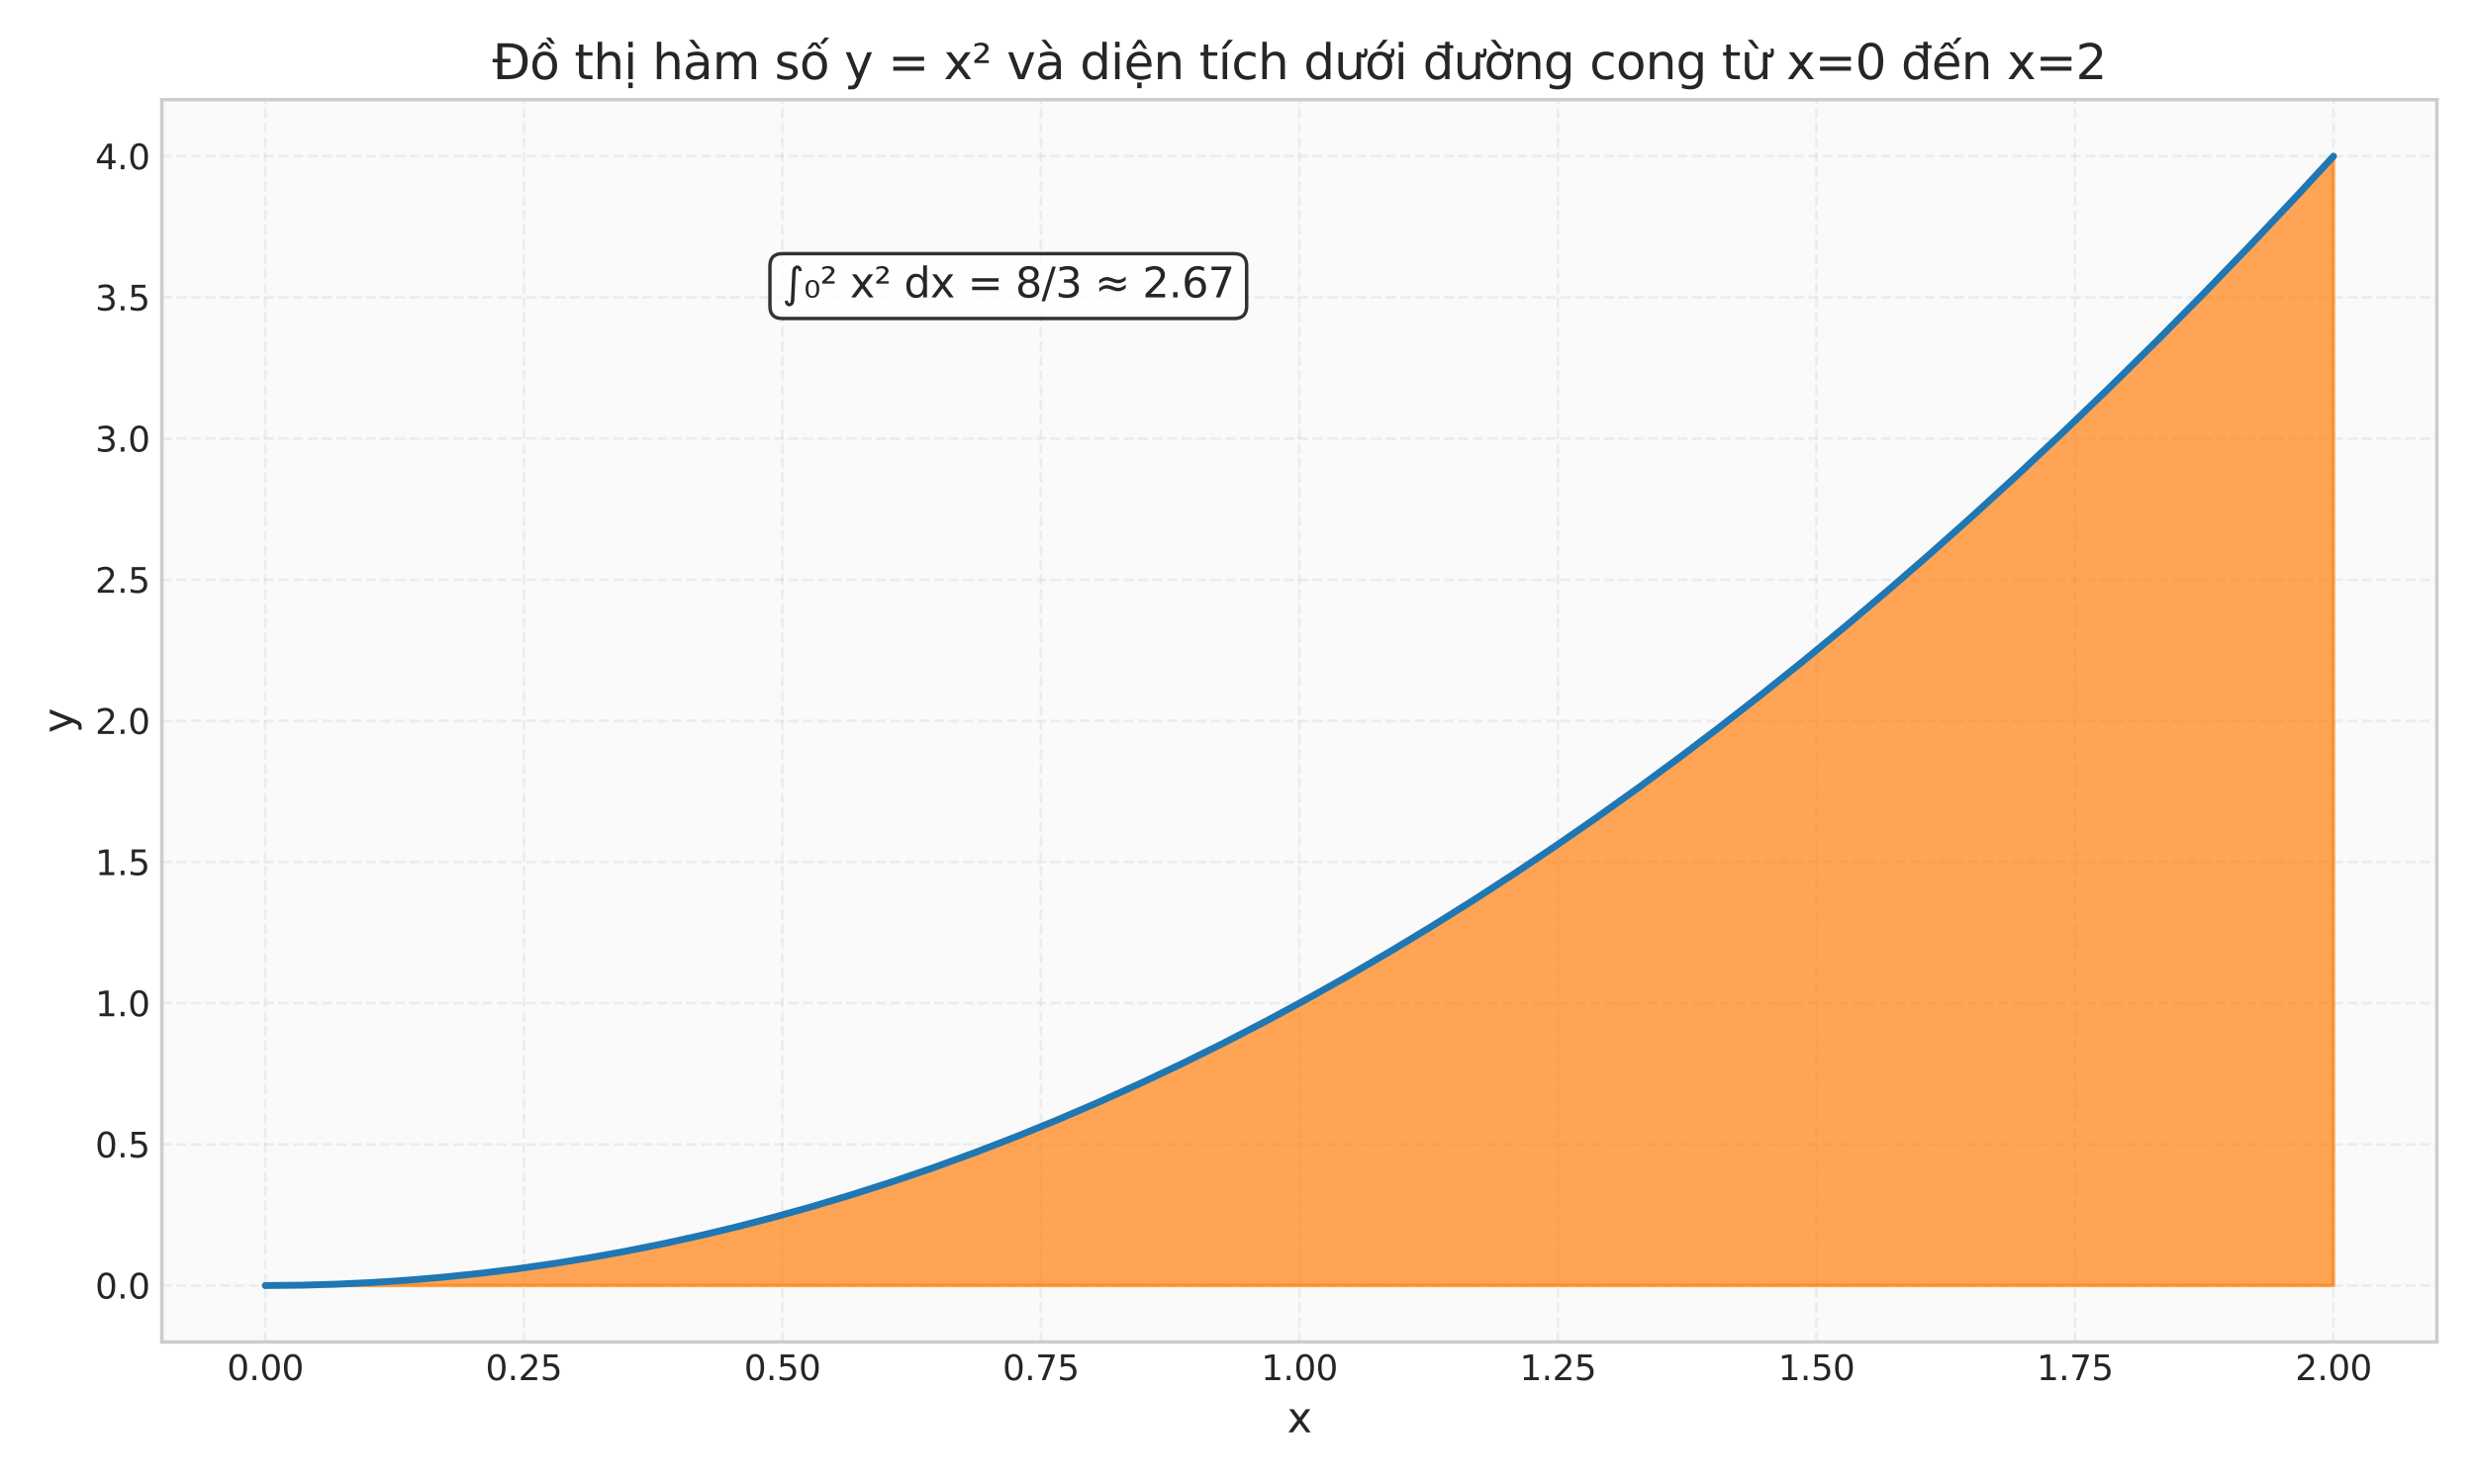 <?xml version="1.0" encoding="utf-8" standalone="no"?>
<!DOCTYPE svg PUBLIC "-//W3C//DTD SVG 1.1//EN"
  "http://www.w3.org/Graphics/SVG/1.1/DTD/svg11.dtd">
<svg xmlns:xlink="http://www.w3.org/1999/xlink" width="720pt" height="432pt" viewBox="0 0 720 432" xmlns="http://www.w3.org/2000/svg" version="1.1">
 <defs>
  <style type="text/css">*{stroke-linejoin: round; stroke-linecap: butt}</style>
 </defs>
 <g id="figure_1">
  <g id="patch_1">
   <path d="M 0 432 
L 720 432 
L 720 0 
L 0 0 
z
" style="fill: #ffffff"/>
  </g>
  <g id="axes_1">
   <g id="patch_2">
    <path d="M 47.1 390.66 
L 709.2 390.66 
L 709.2 29.04 
L 47.1 29.04 
z
" style="fill: #fafafa"/>
   </g>
   <g id="matplotlib.axis_1">
    <g id="xtick_1">
     <g id="line2d_1">
      <path d="M 77.195 390.66 
L 77.195 29.04 
" clip-path="url(#p8423ccb1ac)" style="fill: none; stroke-dasharray: 2.96,1.28; stroke-dashoffset: 0; stroke: #cccccc; stroke-opacity: 0.3; stroke-width: 0.8"/>
     </g>
     <g id="line2d_2"/>
     <g id="text_1">
      <!-- 0.00 -->
      <g style="fill: #262626" transform="translate(66.063 401.758) scale(0.1 -0.1)">
       <defs>
        <path id="DejaVuSans-30" d="M 2034 4250 
Q 1547 4250 1301 3770 
Q 1056 3291 1056 2328 
Q 1056 1369 1301 889 
Q 1547 409 2034 409 
Q 2525 409 2770 889 
Q 3016 1369 3016 2328 
Q 3016 3291 2770 3770 
Q 2525 4250 2034 4250 
z
M 2034 4750 
Q 2819 4750 3233 4129 
Q 3647 3509 3647 2328 
Q 3647 1150 3233 529 
Q 2819 -91 2034 -91 
Q 1250 -91 836 529 
Q 422 1150 422 2328 
Q 422 3509 836 4129 
Q 1250 4750 2034 4750 
z
" transform="scale(0.016)"/>
        <path id="DejaVuSans-2e" d="M 684 794 
L 1344 794 
L 1344 0 
L 684 0 
L 684 794 
z
" transform="scale(0.016)"/>
       </defs>
       <use xlink:href="#DejaVuSans-30"/>
       <use xlink:href="#DejaVuSans-2e" transform="translate(63.623 0)"/>
       <use xlink:href="#DejaVuSans-30" transform="translate(95.41 0)"/>
       <use xlink:href="#DejaVuSans-30" transform="translate(159.033 0)"/>
      </g>
     </g>
    </g>
    <g id="xtick_2">
     <g id="line2d_3">
      <path d="M 152.434 390.66 
L 152.434 29.04 
" clip-path="url(#p8423ccb1ac)" style="fill: none; stroke-dasharray: 2.96,1.28; stroke-dashoffset: 0; stroke: #cccccc; stroke-opacity: 0.3; stroke-width: 0.8"/>
     </g>
     <g id="line2d_4"/>
     <g id="text_2">
      <!-- 0.25 -->
      <g style="fill: #262626" transform="translate(141.301 401.758) scale(0.1 -0.1)">
       <defs>
        <path id="DejaVuSans-32" d="M 1228 531 
L 3431 531 
L 3431 0 
L 469 0 
L 469 531 
Q 828 903 1448 1529 
Q 2069 2156 2228 2338 
Q 2531 2678 2651 2914 
Q 2772 3150 2772 3378 
Q 2772 3750 2511 3984 
Q 2250 4219 1831 4219 
Q 1534 4219 1204 4116 
Q 875 4013 500 3803 
L 500 4441 
Q 881 4594 1212 4672 
Q 1544 4750 1819 4750 
Q 2544 4750 2975 4387 
Q 3406 4025 3406 3419 
Q 3406 3131 3298 2873 
Q 3191 2616 2906 2266 
Q 2828 2175 2409 1742 
Q 1991 1309 1228 531 
z
" transform="scale(0.016)"/>
        <path id="DejaVuSans-35" d="M 691 4666 
L 3169 4666 
L 3169 4134 
L 1269 4134 
L 1269 2991 
Q 1406 3038 1543 3061 
Q 1681 3084 1819 3084 
Q 2600 3084 3056 2656 
Q 3513 2228 3513 1497 
Q 3513 744 3044 326 
Q 2575 -91 1722 -91 
Q 1428 -91 1123 -41 
Q 819 9 494 109 
L 494 744 
Q 775 591 1075 516 
Q 1375 441 1709 441 
Q 2250 441 2565 725 
Q 2881 1009 2881 1497 
Q 2881 1984 2565 2268 
Q 2250 2553 1709 2553 
Q 1456 2553 1204 2497 
Q 953 2441 691 2322 
L 691 4666 
z
" transform="scale(0.016)"/>
       </defs>
       <use xlink:href="#DejaVuSans-30"/>
       <use xlink:href="#DejaVuSans-2e" transform="translate(63.623 0)"/>
       <use xlink:href="#DejaVuSans-32" transform="translate(95.41 0)"/>
       <use xlink:href="#DejaVuSans-35" transform="translate(159.033 0)"/>
      </g>
     </g>
    </g>
    <g id="xtick_3">
     <g id="line2d_5">
      <path d="M 227.673 390.66 
L 227.673 29.04 
" clip-path="url(#p8423ccb1ac)" style="fill: none; stroke-dasharray: 2.96,1.28; stroke-dashoffset: 0; stroke: #cccccc; stroke-opacity: 0.3; stroke-width: 0.8"/>
     </g>
     <g id="line2d_6"/>
     <g id="text_3">
      <!-- 0.50 -->
      <g style="fill: #262626" transform="translate(216.54 401.758) scale(0.1 -0.1)">
       <use xlink:href="#DejaVuSans-30"/>
       <use xlink:href="#DejaVuSans-2e" transform="translate(63.623 0)"/>
       <use xlink:href="#DejaVuSans-35" transform="translate(95.41 0)"/>
       <use xlink:href="#DejaVuSans-30" transform="translate(159.033 0)"/>
      </g>
     </g>
    </g>
    <g id="xtick_4">
     <g id="line2d_7">
      <path d="M 302.911 390.66 
L 302.911 29.04 
" clip-path="url(#p8423ccb1ac)" style="fill: none; stroke-dasharray: 2.96,1.28; stroke-dashoffset: 0; stroke: #cccccc; stroke-opacity: 0.3; stroke-width: 0.8"/>
     </g>
     <g id="line2d_8"/>
     <g id="text_4">
      <!-- 0.75 -->
      <g style="fill: #262626" transform="translate(291.779 401.758) scale(0.1 -0.1)">
       <defs>
        <path id="DejaVuSans-37" d="M 525 4666 
L 3525 4666 
L 3525 4397 
L 1831 0 
L 1172 0 
L 2766 4134 
L 525 4134 
L 525 4666 
z
" transform="scale(0.016)"/>
       </defs>
       <use xlink:href="#DejaVuSans-30"/>
       <use xlink:href="#DejaVuSans-2e" transform="translate(63.623 0)"/>
       <use xlink:href="#DejaVuSans-37" transform="translate(95.41 0)"/>
       <use xlink:href="#DejaVuSans-35" transform="translate(159.033 0)"/>
      </g>
     </g>
    </g>
    <g id="xtick_5">
     <g id="line2d_9">
      <path d="M 378.15 390.66 
L 378.15 29.04 
" clip-path="url(#p8423ccb1ac)" style="fill: none; stroke-dasharray: 2.96,1.28; stroke-dashoffset: 0; stroke: #cccccc; stroke-opacity: 0.3; stroke-width: 0.8"/>
     </g>
     <g id="line2d_10"/>
     <g id="text_5">
      <!-- 1.00 -->
      <g style="fill: #262626" transform="translate(367.017 401.758) scale(0.1 -0.1)">
       <defs>
        <path id="DejaVuSans-31" d="M 794 531 
L 1825 531 
L 1825 4091 
L 703 3866 
L 703 4441 
L 1819 4666 
L 2450 4666 
L 2450 531 
L 3481 531 
L 3481 0 
L 794 0 
L 794 531 
z
" transform="scale(0.016)"/>
       </defs>
       <use xlink:href="#DejaVuSans-31"/>
       <use xlink:href="#DejaVuSans-2e" transform="translate(63.623 0)"/>
       <use xlink:href="#DejaVuSans-30" transform="translate(95.41 0)"/>
       <use xlink:href="#DejaVuSans-30" transform="translate(159.033 0)"/>
      </g>
     </g>
    </g>
    <g id="xtick_6">
     <g id="line2d_11">
      <path d="M 453.389 390.66 
L 453.389 29.04 
" clip-path="url(#p8423ccb1ac)" style="fill: none; stroke-dasharray: 2.96,1.28; stroke-dashoffset: 0; stroke: #cccccc; stroke-opacity: 0.3; stroke-width: 0.8"/>
     </g>
     <g id="line2d_12"/>
     <g id="text_6">
      <!-- 1.25 -->
      <g style="fill: #262626" transform="translate(442.256 401.758) scale(0.1 -0.1)">
       <use xlink:href="#DejaVuSans-31"/>
       <use xlink:href="#DejaVuSans-2e" transform="translate(63.623 0)"/>
       <use xlink:href="#DejaVuSans-32" transform="translate(95.41 0)"/>
       <use xlink:href="#DejaVuSans-35" transform="translate(159.033 0)"/>
      </g>
     </g>
    </g>
    <g id="xtick_7">
     <g id="line2d_13">
      <path d="M 528.627 390.66 
L 528.627 29.04 
" clip-path="url(#p8423ccb1ac)" style="fill: none; stroke-dasharray: 2.96,1.28; stroke-dashoffset: 0; stroke: #cccccc; stroke-opacity: 0.3; stroke-width: 0.8"/>
     </g>
     <g id="line2d_14"/>
     <g id="text_7">
      <!-- 1.50 -->
      <g style="fill: #262626" transform="translate(517.494 401.758) scale(0.1 -0.1)">
       <use xlink:href="#DejaVuSans-31"/>
       <use xlink:href="#DejaVuSans-2e" transform="translate(63.623 0)"/>
       <use xlink:href="#DejaVuSans-35" transform="translate(95.41 0)"/>
       <use xlink:href="#DejaVuSans-30" transform="translate(159.033 0)"/>
      </g>
     </g>
    </g>
    <g id="xtick_8">
     <g id="line2d_15">
      <path d="M 603.866 390.66 
L 603.866 29.04 
" clip-path="url(#p8423ccb1ac)" style="fill: none; stroke-dasharray: 2.96,1.28; stroke-dashoffset: 0; stroke: #cccccc; stroke-opacity: 0.3; stroke-width: 0.8"/>
     </g>
     <g id="line2d_16"/>
     <g id="text_8">
      <!-- 1.75 -->
      <g style="fill: #262626" transform="translate(592.733 401.758) scale(0.1 -0.1)">
       <use xlink:href="#DejaVuSans-31"/>
       <use xlink:href="#DejaVuSans-2e" transform="translate(63.623 0)"/>
       <use xlink:href="#DejaVuSans-37" transform="translate(95.41 0)"/>
       <use xlink:href="#DejaVuSans-35" transform="translate(159.033 0)"/>
      </g>
     </g>
    </g>
    <g id="xtick_9">
     <g id="line2d_17">
      <path d="M 679.105 390.66 
L 679.105 29.04 
" clip-path="url(#p8423ccb1ac)" style="fill: none; stroke-dasharray: 2.96,1.28; stroke-dashoffset: 0; stroke: #cccccc; stroke-opacity: 0.3; stroke-width: 0.8"/>
     </g>
     <g id="line2d_18"/>
     <g id="text_9">
      <!-- 2.00 -->
      <g style="fill: #262626" transform="translate(667.972 401.758) scale(0.1 -0.1)">
       <use xlink:href="#DejaVuSans-32"/>
       <use xlink:href="#DejaVuSans-2e" transform="translate(63.623 0)"/>
       <use xlink:href="#DejaVuSans-30" transform="translate(95.41 0)"/>
       <use xlink:href="#DejaVuSans-30" transform="translate(159.033 0)"/>
      </g>
     </g>
    </g>
    <g id="text_10">
     <!-- x -->
     <g style="fill: #262626" transform="translate(374.599 416.956) scale(0.12 -0.12)">
      <defs>
       <path id="DejaVuSans-78" d="M 3513 3500 
L 2247 1797 
L 3578 0 
L 2900 0 
L 1881 1375 
L 863 0 
L 184 0 
L 1544 1831 
L 300 3500 
L 978 3500 
L 1906 2253 
L 2834 3500 
L 3513 3500 
z
" transform="scale(0.016)"/>
      </defs>
      <use xlink:href="#DejaVuSans-78"/>
     </g>
    </g>
   </g>
   <g id="matplotlib.axis_2">
    <g id="ytick_1">
     <g id="line2d_19">
      <path d="M 47.1 374.223 
L 709.2 374.223 
" clip-path="url(#p8423ccb1ac)" style="fill: none; stroke-dasharray: 2.96,1.28; stroke-dashoffset: 0; stroke: #cccccc; stroke-opacity: 0.3; stroke-width: 0.8"/>
     </g>
     <g id="line2d_20"/>
     <g id="text_11">
      <!-- 0.0 -->
      <g style="fill: #262626" transform="translate(27.697 378.022) scale(0.1 -0.1)">
       <use xlink:href="#DejaVuSans-30"/>
       <use xlink:href="#DejaVuSans-2e" transform="translate(63.623 0)"/>
       <use xlink:href="#DejaVuSans-30" transform="translate(95.41 0)"/>
      </g>
     </g>
    </g>
    <g id="ytick_2">
     <g id="line2d_21">
      <path d="M 47.1 333.13 
L 709.2 333.13 
" clip-path="url(#p8423ccb1ac)" style="fill: none; stroke-dasharray: 2.96,1.28; stroke-dashoffset: 0; stroke: #cccccc; stroke-opacity: 0.3; stroke-width: 0.8"/>
     </g>
     <g id="line2d_22"/>
     <g id="text_12">
      <!-- 0.5 -->
      <g style="fill: #262626" transform="translate(27.697 336.929) scale(0.1 -0.1)">
       <use xlink:href="#DejaVuSans-30"/>
       <use xlink:href="#DejaVuSans-2e" transform="translate(63.623 0)"/>
       <use xlink:href="#DejaVuSans-35" transform="translate(95.41 0)"/>
      </g>
     </g>
    </g>
    <g id="ytick_3">
     <g id="line2d_23">
      <path d="M 47.1 292.036 
L 709.2 292.036 
" clip-path="url(#p8423ccb1ac)" style="fill: none; stroke-dasharray: 2.96,1.28; stroke-dashoffset: 0; stroke: #cccccc; stroke-opacity: 0.3; stroke-width: 0.8"/>
     </g>
     <g id="line2d_24"/>
     <g id="text_13">
      <!-- 1.0 -->
      <g style="fill: #262626" transform="translate(27.697 295.836) scale(0.1 -0.1)">
       <use xlink:href="#DejaVuSans-31"/>
       <use xlink:href="#DejaVuSans-2e" transform="translate(63.623 0)"/>
       <use xlink:href="#DejaVuSans-30" transform="translate(95.41 0)"/>
      </g>
     </g>
    </g>
    <g id="ytick_4">
     <g id="line2d_25">
      <path d="M 47.1 250.943 
L 709.2 250.943 
" clip-path="url(#p8423ccb1ac)" style="fill: none; stroke-dasharray: 2.96,1.28; stroke-dashoffset: 0; stroke: #cccccc; stroke-opacity: 0.3; stroke-width: 0.8"/>
     </g>
     <g id="line2d_26"/>
     <g id="text_14">
      <!-- 1.5 -->
      <g style="fill: #262626" transform="translate(27.697 254.742) scale(0.1 -0.1)">
       <use xlink:href="#DejaVuSans-31"/>
       <use xlink:href="#DejaVuSans-2e" transform="translate(63.623 0)"/>
       <use xlink:href="#DejaVuSans-35" transform="translate(95.41 0)"/>
      </g>
     </g>
    </g>
    <g id="ytick_5">
     <g id="line2d_27">
      <path d="M 47.1 209.85 
L 709.2 209.85 
" clip-path="url(#p8423ccb1ac)" style="fill: none; stroke-dasharray: 2.96,1.28; stroke-dashoffset: 0; stroke: #cccccc; stroke-opacity: 0.3; stroke-width: 0.8"/>
     </g>
     <g id="line2d_28"/>
     <g id="text_15">
      <!-- 2.0 -->
      <g style="fill: #262626" transform="translate(27.697 213.649) scale(0.1 -0.1)">
       <use xlink:href="#DejaVuSans-32"/>
       <use xlink:href="#DejaVuSans-2e" transform="translate(63.623 0)"/>
       <use xlink:href="#DejaVuSans-30" transform="translate(95.41 0)"/>
      </g>
     </g>
    </g>
    <g id="ytick_6">
     <g id="line2d_29">
      <path d="M 47.1 168.757 
L 709.2 168.757 
" clip-path="url(#p8423ccb1ac)" style="fill: none; stroke-dasharray: 2.96,1.28; stroke-dashoffset: 0; stroke: #cccccc; stroke-opacity: 0.3; stroke-width: 0.8"/>
     </g>
     <g id="line2d_30"/>
     <g id="text_16">
      <!-- 2.5 -->
      <g style="fill: #262626" transform="translate(27.697 172.556) scale(0.1 -0.1)">
       <use xlink:href="#DejaVuSans-32"/>
       <use xlink:href="#DejaVuSans-2e" transform="translate(63.623 0)"/>
       <use xlink:href="#DejaVuSans-35" transform="translate(95.41 0)"/>
      </g>
     </g>
    </g>
    <g id="ytick_7">
     <g id="line2d_31">
      <path d="M 47.1 127.664 
L 709.2 127.664 
" clip-path="url(#p8423ccb1ac)" style="fill: none; stroke-dasharray: 2.96,1.28; stroke-dashoffset: 0; stroke: #cccccc; stroke-opacity: 0.3; stroke-width: 0.8"/>
     </g>
     <g id="line2d_32"/>
     <g id="text_17">
      <!-- 3.0 -->
      <g style="fill: #262626" transform="translate(27.697 131.463) scale(0.1 -0.1)">
       <defs>
        <path id="DejaVuSans-33" d="M 2597 2516 
Q 3050 2419 3304 2112 
Q 3559 1806 3559 1356 
Q 3559 666 3084 287 
Q 2609 -91 1734 -91 
Q 1441 -91 1130 -33 
Q 819 25 488 141 
L 488 750 
Q 750 597 1062 519 
Q 1375 441 1716 441 
Q 2309 441 2620 675 
Q 2931 909 2931 1356 
Q 2931 1769 2642 2001 
Q 2353 2234 1838 2234 
L 1294 2234 
L 1294 2753 
L 1863 2753 
Q 2328 2753 2575 2939 
Q 2822 3125 2822 3475 
Q 2822 3834 2567 4026 
Q 2313 4219 1838 4219 
Q 1578 4219 1281 4162 
Q 984 4106 628 3988 
L 628 4550 
Q 988 4650 1302 4700 
Q 1616 4750 1894 4750 
Q 2613 4750 3031 4423 
Q 3450 4097 3450 3541 
Q 3450 3153 3228 2886 
Q 3006 2619 2597 2516 
z
" transform="scale(0.016)"/>
       </defs>
       <use xlink:href="#DejaVuSans-33"/>
       <use xlink:href="#DejaVuSans-2e" transform="translate(63.623 0)"/>
       <use xlink:href="#DejaVuSans-30" transform="translate(95.41 0)"/>
      </g>
     </g>
    </g>
    <g id="ytick_8">
     <g id="line2d_33">
      <path d="M 47.1 86.57 
L 709.2 86.57 
" clip-path="url(#p8423ccb1ac)" style="fill: none; stroke-dasharray: 2.96,1.28; stroke-dashoffset: 0; stroke: #cccccc; stroke-opacity: 0.3; stroke-width: 0.8"/>
     </g>
     <g id="line2d_34"/>
     <g id="text_18">
      <!-- 3.5 -->
      <g style="fill: #262626" transform="translate(27.697 90.37) scale(0.1 -0.1)">
       <use xlink:href="#DejaVuSans-33"/>
       <use xlink:href="#DejaVuSans-2e" transform="translate(63.623 0)"/>
       <use xlink:href="#DejaVuSans-35" transform="translate(95.41 0)"/>
      </g>
     </g>
    </g>
    <g id="ytick_9">
     <g id="line2d_35">
      <path d="M 47.1 45.477 
L 709.2 45.477 
" clip-path="url(#p8423ccb1ac)" style="fill: none; stroke-dasharray: 2.96,1.28; stroke-dashoffset: 0; stroke: #cccccc; stroke-opacity: 0.3; stroke-width: 0.8"/>
     </g>
     <g id="line2d_36"/>
     <g id="text_19">
      <!-- 4.0 -->
      <g style="fill: #262626" transform="translate(27.697 49.276) scale(0.1 -0.1)">
       <defs>
        <path id="DejaVuSans-34" d="M 2419 4116 
L 825 1625 
L 2419 1625 
L 2419 4116 
z
M 2253 4666 
L 3047 4666 
L 3047 1625 
L 3713 1625 
L 3713 1100 
L 3047 1100 
L 3047 0 
L 2419 0 
L 2419 1100 
L 313 1100 
L 313 1709 
L 2253 4666 
z
" transform="scale(0.016)"/>
       </defs>
       <use xlink:href="#DejaVuSans-34"/>
       <use xlink:href="#DejaVuSans-2e" transform="translate(63.623 0)"/>
       <use xlink:href="#DejaVuSans-30" transform="translate(95.41 0)"/>
      </g>
     </g>
    </g>
    <g id="text_20">
     <!-- y -->
     <g style="fill: #262626" transform="translate(21.201 213.401) rotate(-90) scale(0.12 -0.12)">
      <defs>
       <path id="DejaVuSans-79" d="M 2059 -325 
Q 1816 -950 1584 -1140 
Q 1353 -1331 966 -1331 
L 506 -1331 
L 506 -850 
L 844 -850 
Q 1081 -850 1212 -737 
Q 1344 -625 1503 -206 
L 1606 56 
L 191 3500 
L 800 3500 
L 1894 763 
L 2988 3500 
L 3597 3500 
L 2059 -325 
z
" transform="scale(0.016)"/>
      </defs>
      <use xlink:href="#DejaVuSans-79"/>
     </g>
    </g>
   </g>
   <g id="FillBetweenPolyCollection_1">
    <defs>
     <path id="m5571010d3f" d="M 77.195 -57.777 
L 77.195 -57.777 
L 78.704 -57.779 
L 80.213 -57.786 
L 81.721 -57.796 
L 83.23 -57.81 
L 84.738 -57.829 
L 86.247 -57.852 
L 87.755 -57.878 
L 89.264 -57.909 
L 90.772 -57.945 
L 92.281 -57.984 
L 93.789 -58.027 
L 95.298 -58.075 
L 96.807 -58.126 
L 98.315 -58.182 
L 99.824 -58.242 
L 101.332 -58.306 
L 102.841 -58.374 
L 104.349 -58.446 
L 105.858 -58.523 
L 107.366 -58.603 
L 108.875 -58.688 
L 110.383 -58.777 
L 111.892 -58.87 
L 113.401 -58.967 
L 114.909 -59.068 
L 116.418 -59.173 
L 117.926 -59.283 
L 119.435 -59.396 
L 120.943 -59.514 
L 122.452 -59.636 
L 123.96 -59.762 
L 125.469 -59.892 
L 126.977 -60.026 
L 128.486 -60.164 
L 129.994 -60.307 
L 131.503 -60.453 
L 133.012 -60.604 
L 134.52 -60.759 
L 136.029 -60.918 
L 137.537 -61.081 
L 139.046 -61.248 
L 140.554 -61.42 
L 142.063 -61.595 
L 143.571 -61.775 
L 145.08 -61.959 
L 146.588 -62.147 
L 148.097 -62.339 
L 149.606 -62.535 
L 151.114 -62.735 
L 152.623 -62.94 
L 154.131 -63.148 
L 155.64 -63.361 
L 157.148 -63.578 
L 158.657 -63.799 
L 160.165 -64.024 
L 161.674 -64.253 
L 163.182 -64.486 
L 164.691 -64.724 
L 166.2 -64.965 
L 167.708 -65.211 
L 169.217 -65.461 
L 170.725 -65.715 
L 172.234 -65.973 
L 173.742 -66.235 
L 175.251 -66.502 
L 176.759 -66.772 
L 178.268 -67.047 
L 179.776 -67.326 
L 181.285 -67.609 
L 182.794 -67.896 
L 184.302 -68.187 
L 185.811 -68.482 
L 187.319 -68.782 
L 188.828 -69.085 
L 190.336 -69.393 
L 191.845 -69.705 
L 193.353 -70.02 
L 194.862 -70.341 
L 196.37 -70.665 
L 197.879 -70.993 
L 199.388 -71.326 
L 200.896 -71.662 
L 202.405 -72.003 
L 203.913 -72.348 
L 205.422 -72.697 
L 206.93 -73.05 
L 208.439 -73.407 
L 209.947 -73.768 
L 211.456 -74.134 
L 212.964 -74.504 
L 214.473 -74.877 
L 215.982 -75.255 
L 217.49 -75.637 
L 218.999 -76.023 
L 220.507 -76.414 
L 222.016 -76.808 
L 223.524 -77.207 
L 225.033 -77.609 
L 226.541 -78.016 
L 228.05 -78.427 
L 229.558 -78.842 
L 231.067 -79.261 
L 232.575 -79.685 
L 234.084 -80.112 
L 235.593 -80.544 
L 237.101 -80.979 
L 238.61 -81.419 
L 240.118 -81.863 
L 241.627 -82.311 
L 243.135 -82.763 
L 244.644 -83.22 
L 246.152 -83.68 
L 247.661 -84.145 
L 249.169 -84.614 
L 250.678 -85.087 
L 252.187 -85.564 
L 253.695 -86.045 
L 255.204 -86.53 
L 256.712 -87.019 
L 258.221 -87.513 
L 259.729 -88.011 
L 261.238 -88.512 
L 262.746 -89.018 
L 264.255 -89.528 
L 265.763 -90.042 
L 267.272 -90.561 
L 268.781 -91.083 
L 270.289 -91.61 
L 271.798 -92.14 
L 273.306 -92.675 
L 274.815 -93.214 
L 276.323 -93.757 
L 277.832 -94.305 
L 279.34 -94.856 
L 280.849 -95.411 
L 282.357 -95.971 
L 283.866 -96.535 
L 285.375 -97.103 
L 286.883 -97.675 
L 288.392 -98.251 
L 289.9 -98.831 
L 291.409 -99.415 
L 292.917 -100.004 
L 294.426 -100.597 
L 295.934 -101.193 
L 297.443 -101.794 
L 298.951 -102.399 
L 300.46 -103.008 
L 301.969 -103.622 
L 303.477 -104.239 
L 304.986 -104.861 
L 306.494 -105.486 
L 308.003 -106.116 
L 309.511 -106.75 
L 311.02 -107.388 
L 312.528 -108.03 
L 314.037 -108.677 
L 315.545 -109.327 
L 317.054 -109.982 
L 318.563 -110.641 
L 320.071 -111.303 
L 321.58 -111.97 
L 323.088 -112.641 
L 324.597 -113.317 
L 326.105 -113.996 
L 327.614 -114.68 
L 329.122 -115.367 
L 330.631 -116.059 
L 332.139 -116.755 
L 333.648 -117.455 
L 335.156 -118.159 
L 336.665 -118.867 
L 338.174 -119.58 
L 339.682 -120.296 
L 341.191 -121.017 
L 342.699 -121.742 
L 344.208 -122.471 
L 345.716 -123.204 
L 347.225 -123.941 
L 348.733 -124.682 
L 350.242 -125.428 
L 351.75 -126.177 
L 353.259 -126.931 
L 354.768 -127.689 
L 356.276 -128.451 
L 357.785 -129.217 
L 359.293 -129.987 
L 360.802 -130.762 
L 362.31 -131.54 
L 363.819 -132.323 
L 365.327 -133.109 
L 366.836 -133.9 
L 368.344 -134.695 
L 369.853 -135.495 
L 371.362 -136.298 
L 372.87 -137.105 
L 374.379 -137.917 
L 375.887 -138.732 
L 377.396 -139.552 
L 378.904 -140.376 
L 380.413 -141.204 
L 381.921 -142.036 
L 383.43 -142.873 
L 384.938 -143.713 
L 386.447 -144.558 
L 387.956 -145.406 
L 389.464 -146.259 
L 390.973 -147.116 
L 392.481 -147.977 
L 393.99 -148.842 
L 395.498 -149.712 
L 397.007 -150.585 
L 398.515 -151.463 
L 400.024 -152.345 
L 401.532 -153.231 
L 403.041 -154.121 
L 404.55 -155.015 
L 406.058 -155.913 
L 407.567 -156.815 
L 409.075 -157.722 
L 410.584 -158.633 
L 412.092 -159.547 
L 413.601 -160.466 
L 415.109 -161.389 
L 416.618 -162.316 
L 418.126 -163.248 
L 419.635 -164.183 
L 421.144 -165.123 
L 422.652 -166.066 
L 424.161 -167.014 
L 425.669 -167.966 
L 427.178 -168.922 
L 428.686 -169.882 
L 430.195 -170.847 
L 431.703 -171.815 
L 433.212 -172.788 
L 434.72 -173.765 
L 436.229 -174.745 
L 437.737 -175.73 
L 439.246 -176.72 
L 440.755 -177.713 
L 442.263 -178.71 
L 443.772 -179.712 
L 445.28 -180.717 
L 446.789 -181.727 
L 448.297 -182.741 
L 449.806 -183.759 
L 451.314 -184.781 
L 452.823 -185.808 
L 454.331 -186.838 
L 455.84 -187.873 
L 457.349 -188.911 
L 458.857 -189.954 
L 460.366 -191.001 
L 461.874 -192.052 
L 463.383 -193.107 
L 464.891 -194.167 
L 466.4 -195.23 
L 467.908 -196.298 
L 469.417 -197.369 
L 470.925 -198.445 
L 472.434 -199.525 
L 473.943 -200.609 
L 475.451 -201.697 
L 476.96 -202.79 
L 478.468 -203.886 
L 479.977 -204.987 
L 481.485 -206.092 
L 482.994 -207.201 
L 484.502 -208.314 
L 486.011 -209.431 
L 487.519 -210.552 
L 489.028 -211.677 
L 490.537 -212.807 
L 492.045 -213.941 
L 493.554 -215.079 
L 495.062 -216.22 
L 496.571 -217.366 
L 498.079 -218.517 
L 499.588 -219.671 
L 501.096 -220.829 
L 502.605 -221.992 
L 504.113 -223.159 
L 505.622 -224.33 
L 507.131 -225.505 
L 508.639 -226.684 
L 510.148 -227.867 
L 511.656 -229.054 
L 513.165 -230.246 
L 514.673 -231.441 
L 516.182 -232.641 
L 517.69 -233.845 
L 519.199 -235.053 
L 520.707 -236.265 
L 522.216 -237.481 
L 523.725 -238.702 
L 525.233 -239.926 
L 526.742 -241.155 
L 528.25 -242.388 
L 529.759 -243.625 
L 531.267 -244.866 
L 532.776 -246.111 
L 534.284 -247.36 
L 535.793 -248.614 
L 537.301 -249.871 
L 538.81 -251.133 
L 540.318 -252.399 
L 541.827 -253.669 
L 543.336 -254.943 
L 544.844 -256.221 
L 546.353 -257.503 
L 547.861 -258.79 
L 549.37 -260.08 
L 550.878 -261.375 
L 552.387 -262.674 
L 553.895 -263.977 
L 555.404 -265.284 
L 556.912 -266.595 
L 558.421 -267.911 
L 559.93 -269.23 
L 561.438 -270.554 
L 562.947 -271.882 
L 564.455 -273.214 
L 565.964 -274.55 
L 567.472 -275.89 
L 568.981 -277.234 
L 570.489 -278.583 
L 571.998 -279.935 
L 573.506 -281.292 
L 575.015 -282.653 
L 576.524 -284.018 
L 578.032 -285.387 
L 579.541 -286.76 
L 581.049 -288.137 
L 582.558 -289.519 
L 584.066 -290.904 
L 585.575 -292.294 
L 587.083 -293.688 
L 588.592 -295.086 
L 590.1 -296.488 
L 591.609 -297.894 
L 593.118 -299.305 
L 594.626 -300.719 
L 596.135 -302.138 
L 597.643 -303.56 
L 599.152 -304.987 
L 600.66 -306.418 
L 602.169 -307.854 
L 603.677 -309.293 
L 605.186 -310.736 
L 606.694 -312.184 
L 608.203 -313.635 
L 609.712 -315.091 
L 611.22 -316.551 
L 612.729 -318.015 
L 614.237 -319.483 
L 615.746 -320.956 
L 617.254 -322.432 
L 618.763 -323.913 
L 620.271 -325.398 
L 621.78 -326.886 
L 623.288 -328.379 
L 624.797 -329.876 
L 626.306 -331.378 
L 627.814 -332.883 
L 629.323 -334.393 
L 630.831 -335.906 
L 632.34 -337.424 
L 633.848 -338.946 
L 635.357 -340.472 
L 636.865 -342.002 
L 638.374 -343.536 
L 639.882 -345.075 
L 641.391 -346.617 
L 642.899 -348.164 
L 644.408 -349.715 
L 645.917 -351.27 
L 647.425 -352.829 
L 648.934 -354.392 
L 650.442 -355.959 
L 651.951 -357.531 
L 653.459 -359.106 
L 654.968 -360.686 
L 656.476 -362.27 
L 657.985 -363.858 
L 659.493 -365.45 
L 661.002 -367.046 
L 662.511 -368.646 
L 664.019 -370.251 
L 665.528 -371.859 
L 667.036 -373.472 
L 668.545 -375.089 
L 670.053 -376.71 
L 671.562 -378.335 
L 673.07 -379.964 
L 674.579 -381.598 
L 676.087 -383.235 
L 677.596 -384.877 
L 679.105 -386.523 
L 679.105 -57.777 
L 679.105 -57.777 
L 677.596 -57.777 
L 676.087 -57.777 
L 674.579 -57.777 
L 673.07 -57.777 
L 671.562 -57.777 
L 670.053 -57.777 
L 668.545 -57.777 
L 667.036 -57.777 
L 665.528 -57.777 
L 664.019 -57.777 
L 662.511 -57.777 
L 661.002 -57.777 
L 659.493 -57.777 
L 657.985 -57.777 
L 656.476 -57.777 
L 654.968 -57.777 
L 653.459 -57.777 
L 651.951 -57.777 
L 650.442 -57.777 
L 648.934 -57.777 
L 647.425 -57.777 
L 645.917 -57.777 
L 644.408 -57.777 
L 642.899 -57.777 
L 641.391 -57.777 
L 639.882 -57.777 
L 638.374 -57.777 
L 636.865 -57.777 
L 635.357 -57.777 
L 633.848 -57.777 
L 632.34 -57.777 
L 630.831 -57.777 
L 629.323 -57.777 
L 627.814 -57.777 
L 626.306 -57.777 
L 624.797 -57.777 
L 623.288 -57.777 
L 621.78 -57.777 
L 620.271 -57.777 
L 618.763 -57.777 
L 617.254 -57.777 
L 615.746 -57.777 
L 614.237 -57.777 
L 612.729 -57.777 
L 611.22 -57.777 
L 609.712 -57.777 
L 608.203 -57.777 
L 606.694 -57.777 
L 605.186 -57.777 
L 603.677 -57.777 
L 602.169 -57.777 
L 600.66 -57.777 
L 599.152 -57.777 
L 597.643 -57.777 
L 596.135 -57.777 
L 594.626 -57.777 
L 593.118 -57.777 
L 591.609 -57.777 
L 590.1 -57.777 
L 588.592 -57.777 
L 587.083 -57.777 
L 585.575 -57.777 
L 584.066 -57.777 
L 582.558 -57.777 
L 581.049 -57.777 
L 579.541 -57.777 
L 578.032 -57.777 
L 576.524 -57.777 
L 575.015 -57.777 
L 573.506 -57.777 
L 571.998 -57.777 
L 570.489 -57.777 
L 568.981 -57.777 
L 567.472 -57.777 
L 565.964 -57.777 
L 564.455 -57.777 
L 562.947 -57.777 
L 561.438 -57.777 
L 559.93 -57.777 
L 558.421 -57.777 
L 556.912 -57.777 
L 555.404 -57.777 
L 553.895 -57.777 
L 552.387 -57.777 
L 550.878 -57.777 
L 549.37 -57.777 
L 547.861 -57.777 
L 546.353 -57.777 
L 544.844 -57.777 
L 543.336 -57.777 
L 541.827 -57.777 
L 540.318 -57.777 
L 538.81 -57.777 
L 537.301 -57.777 
L 535.793 -57.777 
L 534.284 -57.777 
L 532.776 -57.777 
L 531.267 -57.777 
L 529.759 -57.777 
L 528.25 -57.777 
L 526.742 -57.777 
L 525.233 -57.777 
L 523.725 -57.777 
L 522.216 -57.777 
L 520.707 -57.777 
L 519.199 -57.777 
L 517.69 -57.777 
L 516.182 -57.777 
L 514.673 -57.777 
L 513.165 -57.777 
L 511.656 -57.777 
L 510.148 -57.777 
L 508.639 -57.777 
L 507.131 -57.777 
L 505.622 -57.777 
L 504.113 -57.777 
L 502.605 -57.777 
L 501.096 -57.777 
L 499.588 -57.777 
L 498.079 -57.777 
L 496.571 -57.777 
L 495.062 -57.777 
L 493.554 -57.777 
L 492.045 -57.777 
L 490.537 -57.777 
L 489.028 -57.777 
L 487.519 -57.777 
L 486.011 -57.777 
L 484.502 -57.777 
L 482.994 -57.777 
L 481.485 -57.777 
L 479.977 -57.777 
L 478.468 -57.777 
L 476.96 -57.777 
L 475.451 -57.777 
L 473.943 -57.777 
L 472.434 -57.777 
L 470.925 -57.777 
L 469.417 -57.777 
L 467.908 -57.777 
L 466.4 -57.777 
L 464.891 -57.777 
L 463.383 -57.777 
L 461.874 -57.777 
L 460.366 -57.777 
L 458.857 -57.777 
L 457.349 -57.777 
L 455.84 -57.777 
L 454.331 -57.777 
L 452.823 -57.777 
L 451.314 -57.777 
L 449.806 -57.777 
L 448.297 -57.777 
L 446.789 -57.777 
L 445.28 -57.777 
L 443.772 -57.777 
L 442.263 -57.777 
L 440.755 -57.777 
L 439.246 -57.777 
L 437.737 -57.777 
L 436.229 -57.777 
L 434.72 -57.777 
L 433.212 -57.777 
L 431.703 -57.777 
L 430.195 -57.777 
L 428.686 -57.777 
L 427.178 -57.777 
L 425.669 -57.777 
L 424.161 -57.777 
L 422.652 -57.777 
L 421.144 -57.777 
L 419.635 -57.777 
L 418.126 -57.777 
L 416.618 -57.777 
L 415.109 -57.777 
L 413.601 -57.777 
L 412.092 -57.777 
L 410.584 -57.777 
L 409.075 -57.777 
L 407.567 -57.777 
L 406.058 -57.777 
L 404.55 -57.777 
L 403.041 -57.777 
L 401.532 -57.777 
L 400.024 -57.777 
L 398.515 -57.777 
L 397.007 -57.777 
L 395.498 -57.777 
L 393.99 -57.777 
L 392.481 -57.777 
L 390.973 -57.777 
L 389.464 -57.777 
L 387.956 -57.777 
L 386.447 -57.777 
L 384.938 -57.777 
L 383.43 -57.777 
L 381.921 -57.777 
L 380.413 -57.777 
L 378.904 -57.777 
L 377.396 -57.777 
L 375.887 -57.777 
L 374.379 -57.777 
L 372.87 -57.777 
L 371.362 -57.777 
L 369.853 -57.777 
L 368.344 -57.777 
L 366.836 -57.777 
L 365.327 -57.777 
L 363.819 -57.777 
L 362.31 -57.777 
L 360.802 -57.777 
L 359.293 -57.777 
L 357.785 -57.777 
L 356.276 -57.777 
L 354.768 -57.777 
L 353.259 -57.777 
L 351.75 -57.777 
L 350.242 -57.777 
L 348.733 -57.777 
L 347.225 -57.777 
L 345.716 -57.777 
L 344.208 -57.777 
L 342.699 -57.777 
L 341.191 -57.777 
L 339.682 -57.777 
L 338.174 -57.777 
L 336.665 -57.777 
L 335.156 -57.777 
L 333.648 -57.777 
L 332.139 -57.777 
L 330.631 -57.777 
L 329.122 -57.777 
L 327.614 -57.777 
L 326.105 -57.777 
L 324.597 -57.777 
L 323.088 -57.777 
L 321.58 -57.777 
L 320.071 -57.777 
L 318.563 -57.777 
L 317.054 -57.777 
L 315.545 -57.777 
L 314.037 -57.777 
L 312.528 -57.777 
L 311.02 -57.777 
L 309.511 -57.777 
L 308.003 -57.777 
L 306.494 -57.777 
L 304.986 -57.777 
L 303.477 -57.777 
L 301.969 -57.777 
L 300.46 -57.777 
L 298.951 -57.777 
L 297.443 -57.777 
L 295.934 -57.777 
L 294.426 -57.777 
L 292.917 -57.777 
L 291.409 -57.777 
L 289.9 -57.777 
L 288.392 -57.777 
L 286.883 -57.777 
L 285.375 -57.777 
L 283.866 -57.777 
L 282.357 -57.777 
L 280.849 -57.777 
L 279.34 -57.777 
L 277.832 -57.777 
L 276.323 -57.777 
L 274.815 -57.777 
L 273.306 -57.777 
L 271.798 -57.777 
L 270.289 -57.777 
L 268.781 -57.777 
L 267.272 -57.777 
L 265.763 -57.777 
L 264.255 -57.777 
L 262.746 -57.777 
L 261.238 -57.777 
L 259.729 -57.777 
L 258.221 -57.777 
L 256.712 -57.777 
L 255.204 -57.777 
L 253.695 -57.777 
L 252.187 -57.777 
L 250.678 -57.777 
L 249.169 -57.777 
L 247.661 -57.777 
L 246.152 -57.777 
L 244.644 -57.777 
L 243.135 -57.777 
L 241.627 -57.777 
L 240.118 -57.777 
L 238.61 -57.777 
L 237.101 -57.777 
L 235.593 -57.777 
L 234.084 -57.777 
L 232.575 -57.777 
L 231.067 -57.777 
L 229.558 -57.777 
L 228.05 -57.777 
L 226.541 -57.777 
L 225.033 -57.777 
L 223.524 -57.777 
L 222.016 -57.777 
L 220.507 -57.777 
L 218.999 -57.777 
L 217.49 -57.777 
L 215.982 -57.777 
L 214.473 -57.777 
L 212.964 -57.777 
L 211.456 -57.777 
L 209.947 -57.777 
L 208.439 -57.777 
L 206.93 -57.777 
L 205.422 -57.777 
L 203.913 -57.777 
L 202.405 -57.777 
L 200.896 -57.777 
L 199.388 -57.777 
L 197.879 -57.777 
L 196.37 -57.777 
L 194.862 -57.777 
L 193.353 -57.777 
L 191.845 -57.777 
L 190.336 -57.777 
L 188.828 -57.777 
L 187.319 -57.777 
L 185.811 -57.777 
L 184.302 -57.777 
L 182.794 -57.777 
L 181.285 -57.777 
L 179.776 -57.777 
L 178.268 -57.777 
L 176.759 -57.777 
L 175.251 -57.777 
L 173.742 -57.777 
L 172.234 -57.777 
L 170.725 -57.777 
L 169.217 -57.777 
L 167.708 -57.777 
L 166.2 -57.777 
L 164.691 -57.777 
L 163.182 -57.777 
L 161.674 -57.777 
L 160.165 -57.777 
L 158.657 -57.777 
L 157.148 -57.777 
L 155.64 -57.777 
L 154.131 -57.777 
L 152.623 -57.777 
L 151.114 -57.777 
L 149.606 -57.777 
L 148.097 -57.777 
L 146.588 -57.777 
L 145.08 -57.777 
L 143.571 -57.777 
L 142.063 -57.777 
L 140.554 -57.777 
L 139.046 -57.777 
L 137.537 -57.777 
L 136.029 -57.777 
L 134.52 -57.777 
L 133.012 -57.777 
L 131.503 -57.777 
L 129.994 -57.777 
L 128.486 -57.777 
L 126.977 -57.777 
L 125.469 -57.777 
L 123.96 -57.777 
L 122.452 -57.777 
L 120.943 -57.777 
L 119.435 -57.777 
L 117.926 -57.777 
L 116.418 -57.777 
L 114.909 -57.777 
L 113.401 -57.777 
L 111.892 -57.777 
L 110.383 -57.777 
L 108.875 -57.777 
L 107.366 -57.777 
L 105.858 -57.777 
L 104.349 -57.777 
L 102.841 -57.777 
L 101.332 -57.777 
L 99.824 -57.777 
L 98.315 -57.777 
L 96.807 -57.777 
L 95.298 -57.777 
L 93.789 -57.777 
L 92.281 -57.777 
L 90.772 -57.777 
L 89.264 -57.777 
L 87.755 -57.777 
L 86.247 -57.777 
L 84.738 -57.777 
L 83.23 -57.777 
L 81.721 -57.777 
L 80.213 -57.777 
L 78.704 -57.777 
L 77.195 -57.777 
z
" style="stroke: #ff7f0e; stroke-opacity: 0.7"/>
    </defs>
    <g clip-path="url(#p8423ccb1ac)">
     <use xlink:href="#m5571010d3f" x="0" y="432" style="fill: #ff7f0e; fill-opacity: 0.7; stroke: #ff7f0e; stroke-opacity: 0.7"/>
    </g>
   </g>
   <g id="line2d_37">
    <path d="M 77.195 374.223 
L 87.755 374.122 
L 98.315 373.818 
L 108.875 373.312 
L 119.435 372.604 
L 129.994 371.693 
L 140.554 370.58 
L 151.114 369.265 
L 161.674 367.747 
L 172.234 366.027 
L 182.794 364.104 
L 193.353 361.98 
L 203.913 359.652 
L 214.473 357.123 
L 225.033 354.391 
L 235.593 351.456 
L 247.661 347.855 
L 259.729 343.989 
L 271.798 339.86 
L 283.866 335.465 
L 295.934 330.807 
L 308.003 325.884 
L 320.071 320.697 
L 332.139 315.245 
L 344.208 309.529 
L 356.276 303.549 
L 368.344 297.305 
L 380.413 290.796 
L 392.481 284.023 
L 404.55 276.985 
L 416.618 269.684 
L 428.686 262.118 
L 440.755 254.287 
L 452.823 246.192 
L 464.891 237.833 
L 476.96 229.21 
L 489.028 220.323 
L 501.096 211.171 
L 513.165 201.754 
L 525.233 192.074 
L 537.301 182.129 
L 549.37 171.92 
L 561.438 161.446 
L 573.506 150.708 
L 587.083 138.312 
L 600.66 125.582 
L 614.237 112.517 
L 627.814 99.117 
L 641.391 85.383 
L 654.968 71.314 
L 668.545 56.911 
L 679.105 45.477 
L 679.105 45.477 
" clip-path="url(#p8423ccb1ac)" style="fill: none; stroke: #1f77b4; stroke-width: 2; stroke-linecap: round"/>
   </g>
   <g id="patch_3">
    <path d="M 47.1 390.66 
L 47.1 29.04 
" style="fill: none; stroke: #cccccc; stroke-linejoin: miter; stroke-linecap: square"/>
   </g>
   <g id="patch_4">
    <path d="M 709.2 390.66 
L 709.2 29.04 
" style="fill: none; stroke: #cccccc; stroke-linejoin: miter; stroke-linecap: square"/>
   </g>
   <g id="patch_5">
    <path d="M 47.1 390.66 
L 709.2 390.66 
" style="fill: none; stroke: #cccccc; stroke-linejoin: miter; stroke-linecap: square"/>
   </g>
   <g id="patch_6">
    <path d="M 47.1 29.04 
L 709.2 29.04 
" style="fill: none; stroke: #cccccc; stroke-linejoin: miter; stroke-linecap: square"/>
   </g>
   <g id="text_21">
    <g id="patch_7">
     <path d="M 227.673 92.719 
L 359.206 92.719 
Q 362.806 92.719 362.806 89.119 
L 362.806 77.452 
Q 362.806 73.852 359.206 73.852 
L 227.673 73.852 
Q 224.073 73.852 224.073 77.452 
L 224.073 89.119 
Q 224.073 92.719 227.673 92.719 
z
" style="fill: #ffffff; opacity: 0.8; stroke: #000000; stroke-linejoin: miter"/>
    </g>
    <!-- ∫₀² x² dx = 8/3 ≈ 2.67 -->
    <g style="fill: #262626" transform="translate(227.673 86.57) scale(0.12 -0.12)">
     <defs>
      <path id="DejaVuSans-222b" d="M 1509 3906 
Q 1534 4428 1787 4636 
Q 2041 4844 2277 4844 
Q 2513 4844 2709 4648 
Q 2906 4453 2969 4016 
L 2506 3969 
Q 2453 4375 2275 4375 
Q 2053 4375 2028 3828 
L 1825 -422 
Q 1800 -944 1547 -1151 
Q 1294 -1359 1058 -1359 
Q 822 -1359 625 -1164 
Q 428 -969 366 -531 
L 828 -484 
Q 881 -891 1059 -891 
Q 1281 -891 1306 -344 
L 1509 3906 
z
" transform="scale(0.016)"/>
      <path id="DejaVuSans-2080" d="M 1781 2091 
Q 1625 2360 1309 2360 
Q 994 2360 838 2091 
Q 678 1822 678 1285 
Q 678 744 838 476 
Q 994 207 1309 207 
Q 1625 207 1781 476 
Q 1941 744 1941 1285 
Q 1941 1822 1781 2091 
z
M 1309 2638 
Q 1813 2638 2078 2291 
Q 2344 1944 2344 1285 
Q 2344 622 2078 275 
Q 1813 -71 1309 -71 
Q 803 -71 537 275 
Q 272 622 272 1285 
Q 272 1944 537 2291 
Q 803 2638 1309 2638 
z
" transform="scale(0.016)"/>
      <path id="DejaVuSans-b2" d="M 838 2444 
L 2163 2444 
L 2163 2088 
L 294 2088 
L 294 2431 
Q 400 2528 597 2703 
Q 1672 3656 1672 3950 
Q 1672 4156 1509 4282 
Q 1347 4409 1081 4409 
Q 919 4409 728 4354 
Q 538 4300 313 4191 
L 313 4575 
Q 553 4663 761 4706 
Q 969 4750 1147 4750 
Q 1600 4750 1872 4544 
Q 2144 4338 2144 4000 
Q 2144 3566 1109 2678 
Q 934 2528 838 2444 
z
" transform="scale(0.016)"/>
      <path id="DejaVuSans-20" transform="scale(0.016)"/>
      <path id="DejaVuSans-64" d="M 2906 2969 
L 2906 4863 
L 3481 4863 
L 3481 0 
L 2906 0 
L 2906 525 
Q 2725 213 2448 61 
Q 2172 -91 1784 -91 
Q 1150 -91 751 415 
Q 353 922 353 1747 
Q 353 2572 751 3078 
Q 1150 3584 1784 3584 
Q 2172 3584 2448 3432 
Q 2725 3281 2906 2969 
z
M 947 1747 
Q 947 1113 1208 752 
Q 1469 391 1925 391 
Q 2381 391 2643 752 
Q 2906 1113 2906 1747 
Q 2906 2381 2643 2742 
Q 2381 3103 1925 3103 
Q 1469 3103 1208 2742 
Q 947 2381 947 1747 
z
" transform="scale(0.016)"/>
      <path id="DejaVuSans-3d" d="M 678 2906 
L 4684 2906 
L 4684 2381 
L 678 2381 
L 678 2906 
z
M 678 1631 
L 4684 1631 
L 4684 1100 
L 678 1100 
L 678 1631 
z
" transform="scale(0.016)"/>
      <path id="DejaVuSans-38" d="M 2034 2216 
Q 1584 2216 1326 1975 
Q 1069 1734 1069 1313 
Q 1069 891 1326 650 
Q 1584 409 2034 409 
Q 2484 409 2743 651 
Q 3003 894 3003 1313 
Q 3003 1734 2745 1975 
Q 2488 2216 2034 2216 
z
M 1403 2484 
Q 997 2584 770 2862 
Q 544 3141 544 3541 
Q 544 4100 942 4425 
Q 1341 4750 2034 4750 
Q 2731 4750 3128 4425 
Q 3525 4100 3525 3541 
Q 3525 3141 3298 2862 
Q 3072 2584 2669 2484 
Q 3125 2378 3379 2068 
Q 3634 1759 3634 1313 
Q 3634 634 3220 271 
Q 2806 -91 2034 -91 
Q 1263 -91 848 271 
Q 434 634 434 1313 
Q 434 1759 690 2068 
Q 947 2378 1403 2484 
z
M 1172 3481 
Q 1172 3119 1398 2916 
Q 1625 2713 2034 2713 
Q 2441 2713 2670 2916 
Q 2900 3119 2900 3481 
Q 2900 3844 2670 4047 
Q 2441 4250 2034 4250 
Q 1625 4250 1398 4047 
Q 1172 3844 1172 3481 
z
" transform="scale(0.016)"/>
      <path id="DejaVuSans-2f" d="M 1625 4666 
L 2156 4666 
L 531 -594 
L 0 -594 
L 1625 4666 
z
" transform="scale(0.016)"/>
      <path id="DejaVuSans-2248" d="M 4684 1947 
L 4684 1388 
Q 4356 1144 4076 1036 
Q 3797 928 3494 928 
Q 3150 928 2694 1113 
Q 2663 1125 2641 1134 
Q 2622 1141 2575 1159 
Q 2091 1350 1797 1350 
Q 1522 1350 1253 1231 
Q 984 1113 678 850 
L 678 1409 
Q 1006 1653 1286 1761 
Q 1566 1869 1869 1869 
Q 2213 1869 2672 1684 
Q 2706 1669 2722 1663 
Q 2741 1656 2788 1638 
Q 3272 1447 3566 1447 
Q 3834 1447 4098 1564 
Q 4363 1681 4684 1947 
z
M 4684 3163 
L 4684 2606 
Q 4356 2359 4076 2251 
Q 3797 2144 3494 2144 
Q 3150 2144 2694 2328 
Q 2663 2341 2641 2350 
Q 2622 2356 2575 2375 
Q 2091 2566 1797 2566 
Q 1522 2566 1253 2447 
Q 984 2328 678 2069 
L 678 2625 
Q 1006 2869 1286 2976 
Q 1566 3084 1869 3084 
Q 2213 3084 2672 2900 
Q 2703 2888 2719 2881 
Q 2741 2872 2788 2853 
Q 3272 2663 3566 2663 
Q 3834 2663 4098 2780 
Q 4363 2897 4684 3163 
z
" transform="scale(0.016)"/>
      <path id="DejaVuSans-36" d="M 2113 2584 
Q 1688 2584 1439 2293 
Q 1191 2003 1191 1497 
Q 1191 994 1439 701 
Q 1688 409 2113 409 
Q 2538 409 2786 701 
Q 3034 994 3034 1497 
Q 3034 2003 2786 2293 
Q 2538 2584 2113 2584 
z
M 3366 4563 
L 3366 3988 
Q 3128 4100 2886 4159 
Q 2644 4219 2406 4219 
Q 1781 4219 1451 3797 
Q 1122 3375 1075 2522 
Q 1259 2794 1537 2939 
Q 1816 3084 2150 3084 
Q 2853 3084 3261 2657 
Q 3669 2231 3669 1497 
Q 3669 778 3244 343 
Q 2819 -91 2113 -91 
Q 1303 -91 875 529 
Q 447 1150 447 2328 
Q 447 3434 972 4092 
Q 1497 4750 2381 4750 
Q 2619 4750 2861 4703 
Q 3103 4656 3366 4563 
z
" transform="scale(0.016)"/>
     </defs>
     <use xlink:href="#DejaVuSans-222b"/>
     <use xlink:href="#DejaVuSans-2080" transform="translate(52.1 0)"/>
     <use xlink:href="#DejaVuSans-b2" transform="translate(92.188 0)"/>
     <use xlink:href="#DejaVuSans-20" transform="translate(132.275 0)"/>
     <use xlink:href="#DejaVuSans-78" transform="translate(164.062 0)"/>
     <use xlink:href="#DejaVuSans-b2" transform="translate(223.242 0)"/>
     <use xlink:href="#DejaVuSans-20" transform="translate(263.33 0)"/>
     <use xlink:href="#DejaVuSans-64" transform="translate(295.117 0)"/>
     <use xlink:href="#DejaVuSans-78" transform="translate(358.594 0)"/>
     <use xlink:href="#DejaVuSans-20" transform="translate(417.773 0)"/>
     <use xlink:href="#DejaVuSans-3d" transform="translate(449.561 0)"/>
     <use xlink:href="#DejaVuSans-20" transform="translate(533.35 0)"/>
     <use xlink:href="#DejaVuSans-38" transform="translate(565.137 0)"/>
     <use xlink:href="#DejaVuSans-2f" transform="translate(628.76 0)"/>
     <use xlink:href="#DejaVuSans-33" transform="translate(662.451 0)"/>
     <use xlink:href="#DejaVuSans-20" transform="translate(726.074 0)"/>
     <use xlink:href="#DejaVuSans-2248" transform="translate(757.861 0)"/>
     <use xlink:href="#DejaVuSans-20" transform="translate(841.65 0)"/>
     <use xlink:href="#DejaVuSans-32" transform="translate(873.438 0)"/>
     <use xlink:href="#DejaVuSans-2e" transform="translate(937.061 0)"/>
     <use xlink:href="#DejaVuSans-36" transform="translate(968.848 0)"/>
     <use xlink:href="#DejaVuSans-37" transform="translate(1032.471 0)"/>
    </g>
   </g>
   <g id="text_22">
    <!-- Đồ thị hàm số y = x² và diện tích dưới đường cong từ x=0 đến x=2 -->
    <g style="fill: #262626" transform="translate(143.295 23.04) scale(0.14 -0.14)">
     <defs>
      <path id="DejaVuSans-110" d="M 659 4666 
L 1959 4666 
Q 3313 4666 3947 4102 
Q 4581 3538 4581 2338 
Q 4581 1131 3945 565 
Q 3309 0 1959 0 
L 659 0 
L 659 2188 
L 31 2188 
L 31 2638 
L 659 2638 
L 659 4666 
z
M 1294 4147 
L 1294 2638 
L 2344 2638 
L 2344 2188 
L 1294 2188 
L 1294 519 
L 2053 519 
Q 3019 519 3467 956 
Q 3916 1394 3916 2338 
Q 3916 3275 3467 3711 
Q 3019 4147 2053 4147 
L 1294 4147 
z
" transform="scale(0.016)"/>
      <path id="DejaVuSans-1ed3" d="M 2694 5409 
L 3306 4584 
L 2828 4584 
L 2110 5409 
L 2694 5409 
z
M 1658 4775 
L 2246 4775 
L 2905 3944 
L 2471 3944 
L 1952 4500 
L 1433 3944 
L 999 3944 
L 1658 4775 
z
M 1959 3097 
Q 1497 3097 1228 2736 
Q 959 2375 959 1747 
Q 959 1119 1226 758 
Q 1494 397 1959 397 
Q 2419 397 2687 759 
Q 2956 1122 2956 1747 
Q 2956 2369 2687 2733 
Q 2419 3097 1959 3097 
z
M 1959 3584 
Q 2709 3584 3137 3096 
Q 3566 2609 3566 1747 
Q 3566 888 3137 398 
Q 2709 -91 1959 -91 
Q 1206 -91 779 398 
Q 353 888 353 1747 
Q 353 2609 779 3096 
Q 1206 3584 1959 3584 
z
" transform="scale(0.016)"/>
      <path id="DejaVuSans-74" d="M 1172 4494 
L 1172 3500 
L 2356 3500 
L 2356 3053 
L 1172 3053 
L 1172 1153 
Q 1172 725 1289 603 
Q 1406 481 1766 481 
L 2356 481 
L 2356 0 
L 1766 0 
Q 1100 0 847 248 
Q 594 497 594 1153 
L 594 3053 
L 172 3053 
L 172 3500 
L 594 3500 
L 594 4494 
L 1172 4494 
z
" transform="scale(0.016)"/>
      <path id="DejaVuSans-68" d="M 3513 2113 
L 3513 0 
L 2938 0 
L 2938 2094 
Q 2938 2591 2744 2837 
Q 2550 3084 2163 3084 
Q 1697 3084 1428 2787 
Q 1159 2491 1159 1978 
L 1159 0 
L 581 0 
L 581 4863 
L 1159 4863 
L 1159 2956 
Q 1366 3272 1645 3428 
Q 1925 3584 2291 3584 
Q 2894 3584 3203 3211 
Q 3513 2838 3513 2113 
z
" transform="scale(0.016)"/>
      <path id="DejaVuSans-1ecb" d="M 603 3500 
L 1178 3500 
L 1178 0 
L 603 0 
L 603 3500 
z
M 603 4863 
L 1178 4863 
L 1178 4134 
L 603 4134 
L 603 4863 
z
M 594 -441 
L 1169 -441 
L 1169 -1172 
L 594 -1172 
L 594 -441 
z
" transform="scale(0.016)"/>
      <path id="DejaVuSans-e0" d="M 2194 1759 
Q 1497 1759 1228 1600 
Q 959 1441 959 1056 
Q 959 750 1161 570 
Q 1363 391 1709 391 
Q 2188 391 2477 730 
Q 2766 1069 2766 1631 
L 2766 1759 
L 2194 1759 
z
M 3341 1997 
L 3341 0 
L 2766 0 
L 2766 531 
Q 2569 213 2275 61 
Q 1981 -91 1556 -91 
Q 1019 -91 701 211 
Q 384 513 384 1019 
Q 384 1609 779 1909 
Q 1175 2209 1959 2209 
L 2766 2209 
L 2766 2266 
Q 2766 2663 2505 2880 
Q 2244 3097 1772 3097 
Q 1472 3097 1187 3025 
Q 903 2953 641 2809 
L 641 3341 
Q 956 3463 1253 3523 
Q 1550 3584 1831 3584 
Q 2591 3584 2966 3190 
Q 3341 2797 3341 1997 
z
M 1403 5119 
L 2284 3950 
L 1806 3950 
L 787 5119 
L 1403 5119 
z
" transform="scale(0.016)"/>
      <path id="DejaVuSans-6d" d="M 3328 2828 
Q 3544 3216 3844 3400 
Q 4144 3584 4550 3584 
Q 5097 3584 5394 3201 
Q 5691 2819 5691 2113 
L 5691 0 
L 5113 0 
L 5113 2094 
Q 5113 2597 4934 2840 
Q 4756 3084 4391 3084 
Q 3944 3084 3684 2787 
Q 3425 2491 3425 1978 
L 3425 0 
L 2847 0 
L 2847 2094 
Q 2847 2600 2669 2842 
Q 2491 3084 2119 3084 
Q 1678 3084 1418 2786 
Q 1159 2488 1159 1978 
L 1159 0 
L 581 0 
L 581 3500 
L 1159 3500 
L 1159 2956 
Q 1356 3278 1631 3431 
Q 1906 3584 2284 3584 
Q 2666 3584 2933 3390 
Q 3200 3197 3328 2828 
z
" transform="scale(0.016)"/>
      <path id="DejaVuSans-73" d="M 2834 3397 
L 2834 2853 
Q 2591 2978 2328 3040 
Q 2066 3103 1784 3103 
Q 1356 3103 1142 2972 
Q 928 2841 928 2578 
Q 928 2378 1081 2264 
Q 1234 2150 1697 2047 
L 1894 2003 
Q 2506 1872 2764 1633 
Q 3022 1394 3022 966 
Q 3022 478 2636 193 
Q 2250 -91 1575 -91 
Q 1294 -91 989 -36 
Q 684 19 347 128 
L 347 722 
Q 666 556 975 473 
Q 1284 391 1588 391 
Q 1994 391 2212 530 
Q 2431 669 2431 922 
Q 2431 1156 2273 1281 
Q 2116 1406 1581 1522 
L 1381 1569 
Q 847 1681 609 1914 
Q 372 2147 372 2553 
Q 372 3047 722 3315 
Q 1072 3584 1716 3584 
Q 2034 3584 2315 3537 
Q 2597 3491 2834 3397 
z
" transform="scale(0.016)"/>
      <path id="DejaVuSans-1ed1" d="M 1658 4775 
L 2246 4775 
L 2905 3944 
L 2471 3944 
L 1952 4500 
L 1433 3944 
L 999 3944 
L 1658 4775 
z
M 3268 5409 
L 3846 5409 
L 3134 4584 
L 2655 4584 
L 3268 5409 
z
M 1959 3097 
Q 1497 3097 1228 2736 
Q 959 2375 959 1747 
Q 959 1119 1226 758 
Q 1494 397 1959 397 
Q 2419 397 2687 759 
Q 2956 1122 2956 1747 
Q 2956 2369 2687 2733 
Q 2419 3097 1959 3097 
z
M 1959 3584 
Q 2709 3584 3137 3096 
Q 3566 2609 3566 1747 
Q 3566 888 3137 398 
Q 2709 -91 1959 -91 
Q 1206 -91 779 398 
Q 353 888 353 1747 
Q 353 2609 779 3096 
Q 1206 3584 1959 3584 
z
" transform="scale(0.016)"/>
      <path id="DejaVuSans-76" d="M 191 3500 
L 800 3500 
L 1894 563 
L 2988 3500 
L 3597 3500 
L 2284 0 
L 1503 0 
L 191 3500 
z
" transform="scale(0.016)"/>
      <path id="DejaVuSans-69" d="M 603 3500 
L 1178 3500 
L 1178 0 
L 603 0 
L 603 3500 
z
M 603 4863 
L 1178 4863 
L 1178 4134 
L 603 4134 
L 603 4863 
z
" transform="scale(0.016)"/>
      <path id="DejaVuSans-1ec7" d="M 1738 -441 
L 2313 -441 
L 2313 -1172 
L 1738 -1172 
L 1738 -441 
z
M 3597 1894 
L 3597 1613 
L 953 1613 
Q 991 1019 1311 708 
Q 1631 397 2203 397 
Q 2534 397 2845 478 
Q 3156 559 3463 722 
L 3463 178 
Q 3153 47 2828 -22 
Q 2503 -91 2169 -91 
Q 1331 -91 842 396 
Q 353 884 353 1716 
Q 353 2575 817 3079 
Q 1281 3584 2069 3584 
Q 2775 3584 3186 3129 
Q 3597 2675 3597 1894 
z
M 3022 2063 
Q 3016 2534 2758 2815 
Q 2500 3097 2075 3097 
Q 1594 3097 1305 2825 
Q 1016 2553 972 2059 
L 3022 2063 
z
M 1738 -441 
L 2313 -441 
L 2313 -1172 
L 1738 -1172 
L 1738 -441 
z
M 1801 5119 
L 2263 5119 
L 3029 3944 
L 2595 3944 
L 2032 4709 
L 1470 3944 
L 1035 3944 
L 1801 5119 
z
" transform="scale(0.016)"/>
      <path id="DejaVuSans-6e" d="M 3513 2113 
L 3513 0 
L 2938 0 
L 2938 2094 
Q 2938 2591 2744 2837 
Q 2550 3084 2163 3084 
Q 1697 3084 1428 2787 
Q 1159 2491 1159 1978 
L 1159 0 
L 581 0 
L 581 3500 
L 1159 3500 
L 1159 2956 
Q 1366 3272 1645 3428 
Q 1925 3584 2291 3584 
Q 2894 3584 3203 3211 
Q 3513 2838 3513 2113 
z
" transform="scale(0.016)"/>
      <path id="DejaVuSans-ed" d="M 1322 5119 
L 1944 5119 
L 926 3944 
L 447 3944 
L 1322 5119 
z
M 603 3500 
L 1178 3500 
L 1178 0 
L 603 0 
L 603 3500 
z
M 891 3584 
L 891 3584 
z
" transform="scale(0.016)"/>
      <path id="DejaVuSans-63" d="M 3122 3366 
L 3122 2828 
Q 2878 2963 2633 3030 
Q 2388 3097 2138 3097 
Q 1578 3097 1268 2742 
Q 959 2388 959 1747 
Q 959 1106 1268 751 
Q 1578 397 2138 397 
Q 2388 397 2633 464 
Q 2878 531 3122 666 
L 3122 134 
Q 2881 22 2623 -34 
Q 2366 -91 2075 -91 
Q 1284 -91 818 406 
Q 353 903 353 1747 
Q 353 2603 823 3093 
Q 1294 3584 2113 3584 
Q 2378 3584 2631 3529 
Q 2884 3475 3122 3366 
z
" transform="scale(0.016)"/>
      <path id="DejaVuSans-1b0" d="M 3094 3136 
L 3094 3508 
Q 3285 3367 3422 3300 
Q 3560 3233 3657 3233 
Q 3800 3233 3872 3319 
Q 3944 3405 3944 3573 
Q 3944 3673 3920 3770 
Q 3897 3867 3850 3964 
L 4266 3964 
Q 4297 3845 4312 3739 
Q 4328 3633 4328 3539 
Q 4328 3158 4192 2978 
Q 4057 2798 3766 2798 
Q 3616 2798 3452 2881 
Q 3288 2964 3094 3136 
z
M 552 1381 
L 552 3500 
L 1127 3500 
L 1127 1403 
Q 1127 906 1320 657 
Q 1514 409 1902 409 
Q 2367 409 2637 706 
Q 2908 1003 2908 1516 
L 2908 3500 
L 3483 3500 
L 3483 0 
L 2908 0 
L 2908 538 
Q 2699 219 2422 64 
Q 2146 -91 1780 -91 
Q 1177 -91 864 284 
Q 552 659 552 1381 
z
M 1999 3584 
L 1999 3584 
z
" transform="scale(0.016)"/>
      <path id="DejaVuSans-1edb" d="M 2394 5119 
L 3016 5119 
L 1998 3944 
L 1519 3944 
L 2394 5119 
z
M 2622 3136 
L 2622 3508 
Q 2813 3367 2950 3300 
Q 3088 3233 3185 3233 
Q 3328 3233 3400 3319 
Q 3472 3405 3472 3573 
Q 3472 3673 3448 3770 
Q 3425 3867 3378 3964 
L 3794 3964 
Q 3825 3845 3840 3739 
Q 3856 3633 3856 3539 
Q 3856 3158 3720 2978 
Q 3585 2798 3294 2798 
Q 3144 2798 2980 2881 
Q 2816 2964 2622 3136 
z
M 1975 3097 
Q 1513 3097 1244 2736 
Q 975 2375 975 1747 
Q 975 1119 1242 758 
Q 1510 397 1975 397 
Q 2435 397 2703 759 
Q 2972 1122 2972 1747 
Q 2972 2369 2703 2733 
Q 2435 3097 1975 3097 
z
M 1975 3584 
Q 2725 3584 3153 3096 
Q 3582 2609 3582 1747 
Q 3582 888 3153 398 
Q 2725 -91 1975 -91 
Q 1222 -91 795 398 
Q 369 888 369 1747 
Q 369 2609 795 3096 
Q 1222 3584 1975 3584 
z
" transform="scale(0.016)"/>
      <path id="DejaVuSans-111" d="M 2906 2969 
L 2906 4013 
L 1888 4013 
L 1888 4403 
L 2906 4403 
L 2906 4863 
L 3481 4863 
L 3481 4403 
L 3963 4403 
L 3963 4013 
L 3481 4013 
L 3481 0 
L 2906 0 
L 2906 525 
Q 2725 213 2448 61 
Q 2172 -91 1784 -91 
Q 1150 -91 751 415 
Q 353 922 353 1747 
Q 353 2572 751 3078 
Q 1150 3584 1784 3584 
Q 2172 3584 2448 3432 
Q 2725 3281 2906 2969 
z
M 947 1747 
Q 947 1113 1208 752 
Q 1469 391 1925 391 
Q 2381 391 2643 752 
Q 2906 1113 2906 1747 
Q 2906 2381 2643 2742 
Q 2381 3103 1925 3103 
Q 1469 3103 1208 2742 
Q 947 2381 947 1747 
z
" transform="scale(0.016)"/>
      <path id="DejaVuSans-1edd" d="M 1507 5119 
L 2388 3950 
L 1910 3950 
L 891 5119 
L 1507 5119 
z
M 2622 3136 
L 2622 3508 
Q 2813 3367 2950 3300 
Q 3088 3233 3185 3233 
Q 3328 3233 3400 3319 
Q 3472 3405 3472 3573 
Q 3472 3673 3448 3770 
Q 3425 3867 3378 3964 
L 3794 3964 
Q 3825 3845 3840 3739 
Q 3856 3633 3856 3539 
Q 3856 3158 3720 2978 
Q 3585 2798 3294 2798 
Q 3144 2798 2980 2881 
Q 2816 2964 2622 3136 
z
M 1975 3097 
Q 1513 3097 1244 2736 
Q 975 2375 975 1747 
Q 975 1119 1242 758 
Q 1510 397 1975 397 
Q 2435 397 2703 759 
Q 2972 1122 2972 1747 
Q 2972 2369 2703 2733 
Q 2435 3097 1975 3097 
z
M 1975 3584 
Q 2725 3584 3153 3096 
Q 3582 2609 3582 1747 
Q 3582 888 3153 398 
Q 2725 -91 1975 -91 
Q 1222 -91 795 398 
Q 369 888 369 1747 
Q 369 2609 795 3096 
Q 1222 3584 1975 3584 
z
" transform="scale(0.016)"/>
      <path id="DejaVuSans-67" d="M 2906 1791 
Q 2906 2416 2648 2759 
Q 2391 3103 1925 3103 
Q 1463 3103 1205 2759 
Q 947 2416 947 1791 
Q 947 1169 1205 825 
Q 1463 481 1925 481 
Q 2391 481 2648 825 
Q 2906 1169 2906 1791 
z
M 3481 434 
Q 3481 -459 3084 -895 
Q 2688 -1331 1869 -1331 
Q 1566 -1331 1297 -1286 
Q 1028 -1241 775 -1147 
L 775 -588 
Q 1028 -725 1275 -790 
Q 1522 -856 1778 -856 
Q 2344 -856 2625 -561 
Q 2906 -266 2906 331 
L 2906 616 
Q 2728 306 2450 153 
Q 2172 0 1784 0 
Q 1141 0 747 490 
Q 353 981 353 1791 
Q 353 2603 747 3093 
Q 1141 3584 1784 3584 
Q 2172 3584 2450 3431 
Q 2728 3278 2906 2969 
L 2906 3500 
L 3481 3500 
L 3481 434 
z
" transform="scale(0.016)"/>
      <path id="DejaVuSans-6f" d="M 1959 3097 
Q 1497 3097 1228 2736 
Q 959 2375 959 1747 
Q 959 1119 1226 758 
Q 1494 397 1959 397 
Q 2419 397 2687 759 
Q 2956 1122 2956 1747 
Q 2956 2369 2687 2733 
Q 2419 3097 1959 3097 
z
M 1959 3584 
Q 2709 3584 3137 3096 
Q 3566 2609 3566 1747 
Q 3566 888 3137 398 
Q 2709 -91 1959 -91 
Q 1206 -91 779 398 
Q 353 888 353 1747 
Q 353 2609 779 3096 
Q 1206 3584 1959 3584 
z
" transform="scale(0.016)"/>
      <path id="DejaVuSans-1eeb" d="M 1531 5119 
L 2412 3950 
L 1934 3950 
L 915 5119 
L 1531 5119 
z
M 3094 3136 
L 3094 3508 
Q 3285 3367 3422 3300 
Q 3560 3233 3657 3233 
Q 3800 3233 3872 3319 
Q 3944 3405 3944 3573 
Q 3944 3673 3920 3770 
Q 3897 3867 3850 3964 
L 4266 3964 
Q 4297 3845 4312 3739 
Q 4328 3633 4328 3539 
Q 4328 3158 4192 2978 
Q 4057 2798 3766 2798 
Q 3616 2798 3452 2881 
Q 3288 2964 3094 3136 
z
M 552 1381 
L 552 3500 
L 1127 3500 
L 1127 1403 
Q 1127 906 1320 657 
Q 1514 409 1902 409 
Q 2367 409 2637 706 
Q 2908 1003 2908 1516 
L 2908 3500 
L 3483 3500 
L 3483 0 
L 2908 0 
L 2908 538 
Q 2699 219 2422 64 
Q 2146 -91 1780 -91 
Q 1177 -91 864 284 
Q 552 659 552 1381 
z
M 1999 3584 
L 1999 3584 
z
" transform="scale(0.016)"/>
      <path id="DejaVuSans-1ebf" d="M 1738 4775 
L 2326 4775 
L 2985 3944 
L 2551 3944 
L 2032 4500 
L 1513 3944 
L 1079 3944 
L 1738 4775 
z
M 3348 5409 
L 3926 5409 
L 3214 4584 
L 2735 4584 
L 3348 5409 
z
M 3597 1894 
L 3597 1613 
L 953 1613 
Q 991 1019 1311 708 
Q 1631 397 2203 397 
Q 2534 397 2845 478 
Q 3156 559 3463 722 
L 3463 178 
Q 3153 47 2828 -22 
Q 2503 -91 2169 -91 
Q 1331 -91 842 396 
Q 353 884 353 1716 
Q 353 2575 817 3079 
Q 1281 3584 2069 3584 
Q 2775 3584 3186 3129 
Q 3597 2675 3597 1894 
z
M 3022 2063 
Q 3016 2534 2758 2815 
Q 2500 3097 2075 3097 
Q 1594 3097 1305 2825 
Q 1016 2553 972 2059 
L 3022 2063 
z
" transform="scale(0.016)"/>
     </defs>
     <use xlink:href="#DejaVuSans-110"/>
     <use xlink:href="#DejaVuSans-1ed3" transform="translate(77.49 0)"/>
     <use xlink:href="#DejaVuSans-20" transform="translate(138.672 0)"/>
     <use xlink:href="#DejaVuSans-74" transform="translate(170.459 0)"/>
     <use xlink:href="#DejaVuSans-68" transform="translate(209.668 0)"/>
     <use xlink:href="#DejaVuSans-1ecb" transform="translate(273.047 0)"/>
     <use xlink:href="#DejaVuSans-20" transform="translate(300.83 0)"/>
     <use xlink:href="#DejaVuSans-68" transform="translate(332.617 0)"/>
     <use xlink:href="#DejaVuSans-e0" transform="translate(395.996 0)"/>
     <use xlink:href="#DejaVuSans-6d" transform="translate(457.275 0)"/>
     <use xlink:href="#DejaVuSans-20" transform="translate(554.688 0)"/>
     <use xlink:href="#DejaVuSans-73" transform="translate(586.475 0)"/>
     <use xlink:href="#DejaVuSans-1ed1" transform="translate(638.574 0)"/>
     <use xlink:href="#DejaVuSans-20" transform="translate(699.756 0)"/>
     <use xlink:href="#DejaVuSans-79" transform="translate(731.543 0)"/>
     <use xlink:href="#DejaVuSans-20" transform="translate(790.723 0)"/>
     <use xlink:href="#DejaVuSans-3d" transform="translate(822.51 0)"/>
     <use xlink:href="#DejaVuSans-20" transform="translate(906.299 0)"/>
     <use xlink:href="#DejaVuSans-78" transform="translate(938.086 0)"/>
     <use xlink:href="#DejaVuSans-b2" transform="translate(997.266 0)"/>
     <use xlink:href="#DejaVuSans-20" transform="translate(1037.354 0)"/>
     <use xlink:href="#DejaVuSans-76" transform="translate(1069.141 0)"/>
     <use xlink:href="#DejaVuSans-e0" transform="translate(1128.32 0)"/>
     <use xlink:href="#DejaVuSans-20" transform="translate(1189.6 0)"/>
     <use xlink:href="#DejaVuSans-64" transform="translate(1221.387 0)"/>
     <use xlink:href="#DejaVuSans-69" transform="translate(1284.863 0)"/>
     <use xlink:href="#DejaVuSans-1ec7" transform="translate(1312.646 0)"/>
     <use xlink:href="#DejaVuSans-6e" transform="translate(1374.17 0)"/>
     <use xlink:href="#DejaVuSans-20" transform="translate(1437.549 0)"/>
     <use xlink:href="#DejaVuSans-74" transform="translate(1469.336 0)"/>
     <use xlink:href="#DejaVuSans-ed" transform="translate(1508.545 0)"/>
     <use xlink:href="#DejaVuSans-63" transform="translate(1536.328 0)"/>
     <use xlink:href="#DejaVuSans-68" transform="translate(1591.309 0)"/>
     <use xlink:href="#DejaVuSans-20" transform="translate(1654.688 0)"/>
     <use xlink:href="#DejaVuSans-64" transform="translate(1686.475 0)"/>
     <use xlink:href="#DejaVuSans-1b0" transform="translate(1749.951 0)"/>
     <use xlink:href="#DejaVuSans-1edb" transform="translate(1813.33 0)"/>
     <use xlink:href="#DejaVuSans-69" transform="translate(1874.512 0)"/>
     <use xlink:href="#DejaVuSans-20" transform="translate(1902.295 0)"/>
     <use xlink:href="#DejaVuSans-111" transform="translate(1934.082 0)"/>
     <use xlink:href="#DejaVuSans-1b0" transform="translate(1997.559 0)"/>
     <use xlink:href="#DejaVuSans-1edd" transform="translate(2060.938 0)"/>
     <use xlink:href="#DejaVuSans-6e" transform="translate(2122.119 0)"/>
     <use xlink:href="#DejaVuSans-67" transform="translate(2185.498 0)"/>
     <use xlink:href="#DejaVuSans-20" transform="translate(2248.975 0)"/>
     <use xlink:href="#DejaVuSans-63" transform="translate(2280.762 0)"/>
     <use xlink:href="#DejaVuSans-6f" transform="translate(2335.742 0)"/>
     <use xlink:href="#DejaVuSans-6e" transform="translate(2396.924 0)"/>
     <use xlink:href="#DejaVuSans-67" transform="translate(2460.303 0)"/>
     <use xlink:href="#DejaVuSans-20" transform="translate(2523.779 0)"/>
     <use xlink:href="#DejaVuSans-74" transform="translate(2555.566 0)"/>
     <use xlink:href="#DejaVuSans-1eeb" transform="translate(2594.775 0)"/>
     <use xlink:href="#DejaVuSans-20" transform="translate(2658.154 0)"/>
     <use xlink:href="#DejaVuSans-78" transform="translate(2689.941 0)"/>
     <use xlink:href="#DejaVuSans-3d" transform="translate(2749.121 0)"/>
     <use xlink:href="#DejaVuSans-30" transform="translate(2832.91 0)"/>
     <use xlink:href="#DejaVuSans-20" transform="translate(2896.533 0)"/>
     <use xlink:href="#DejaVuSans-111" transform="translate(2928.32 0)"/>
     <use xlink:href="#DejaVuSans-1ebf" transform="translate(2991.797 0)"/>
     <use xlink:href="#DejaVuSans-6e" transform="translate(3053.32 0)"/>
     <use xlink:href="#DejaVuSans-20" transform="translate(3116.699 0)"/>
     <use xlink:href="#DejaVuSans-78" transform="translate(3148.486 0)"/>
     <use xlink:href="#DejaVuSans-3d" transform="translate(3207.666 0)"/>
     <use xlink:href="#DejaVuSans-32" transform="translate(3291.455 0)"/>
    </g>
   </g>
  </g>
 </g>
 <defs>
  <clipPath id="p8423ccb1ac">
   <rect x="47.1" y="29.04" width="662.1" height="361.62"/>
  </clipPath>
 </defs>
</svg>
